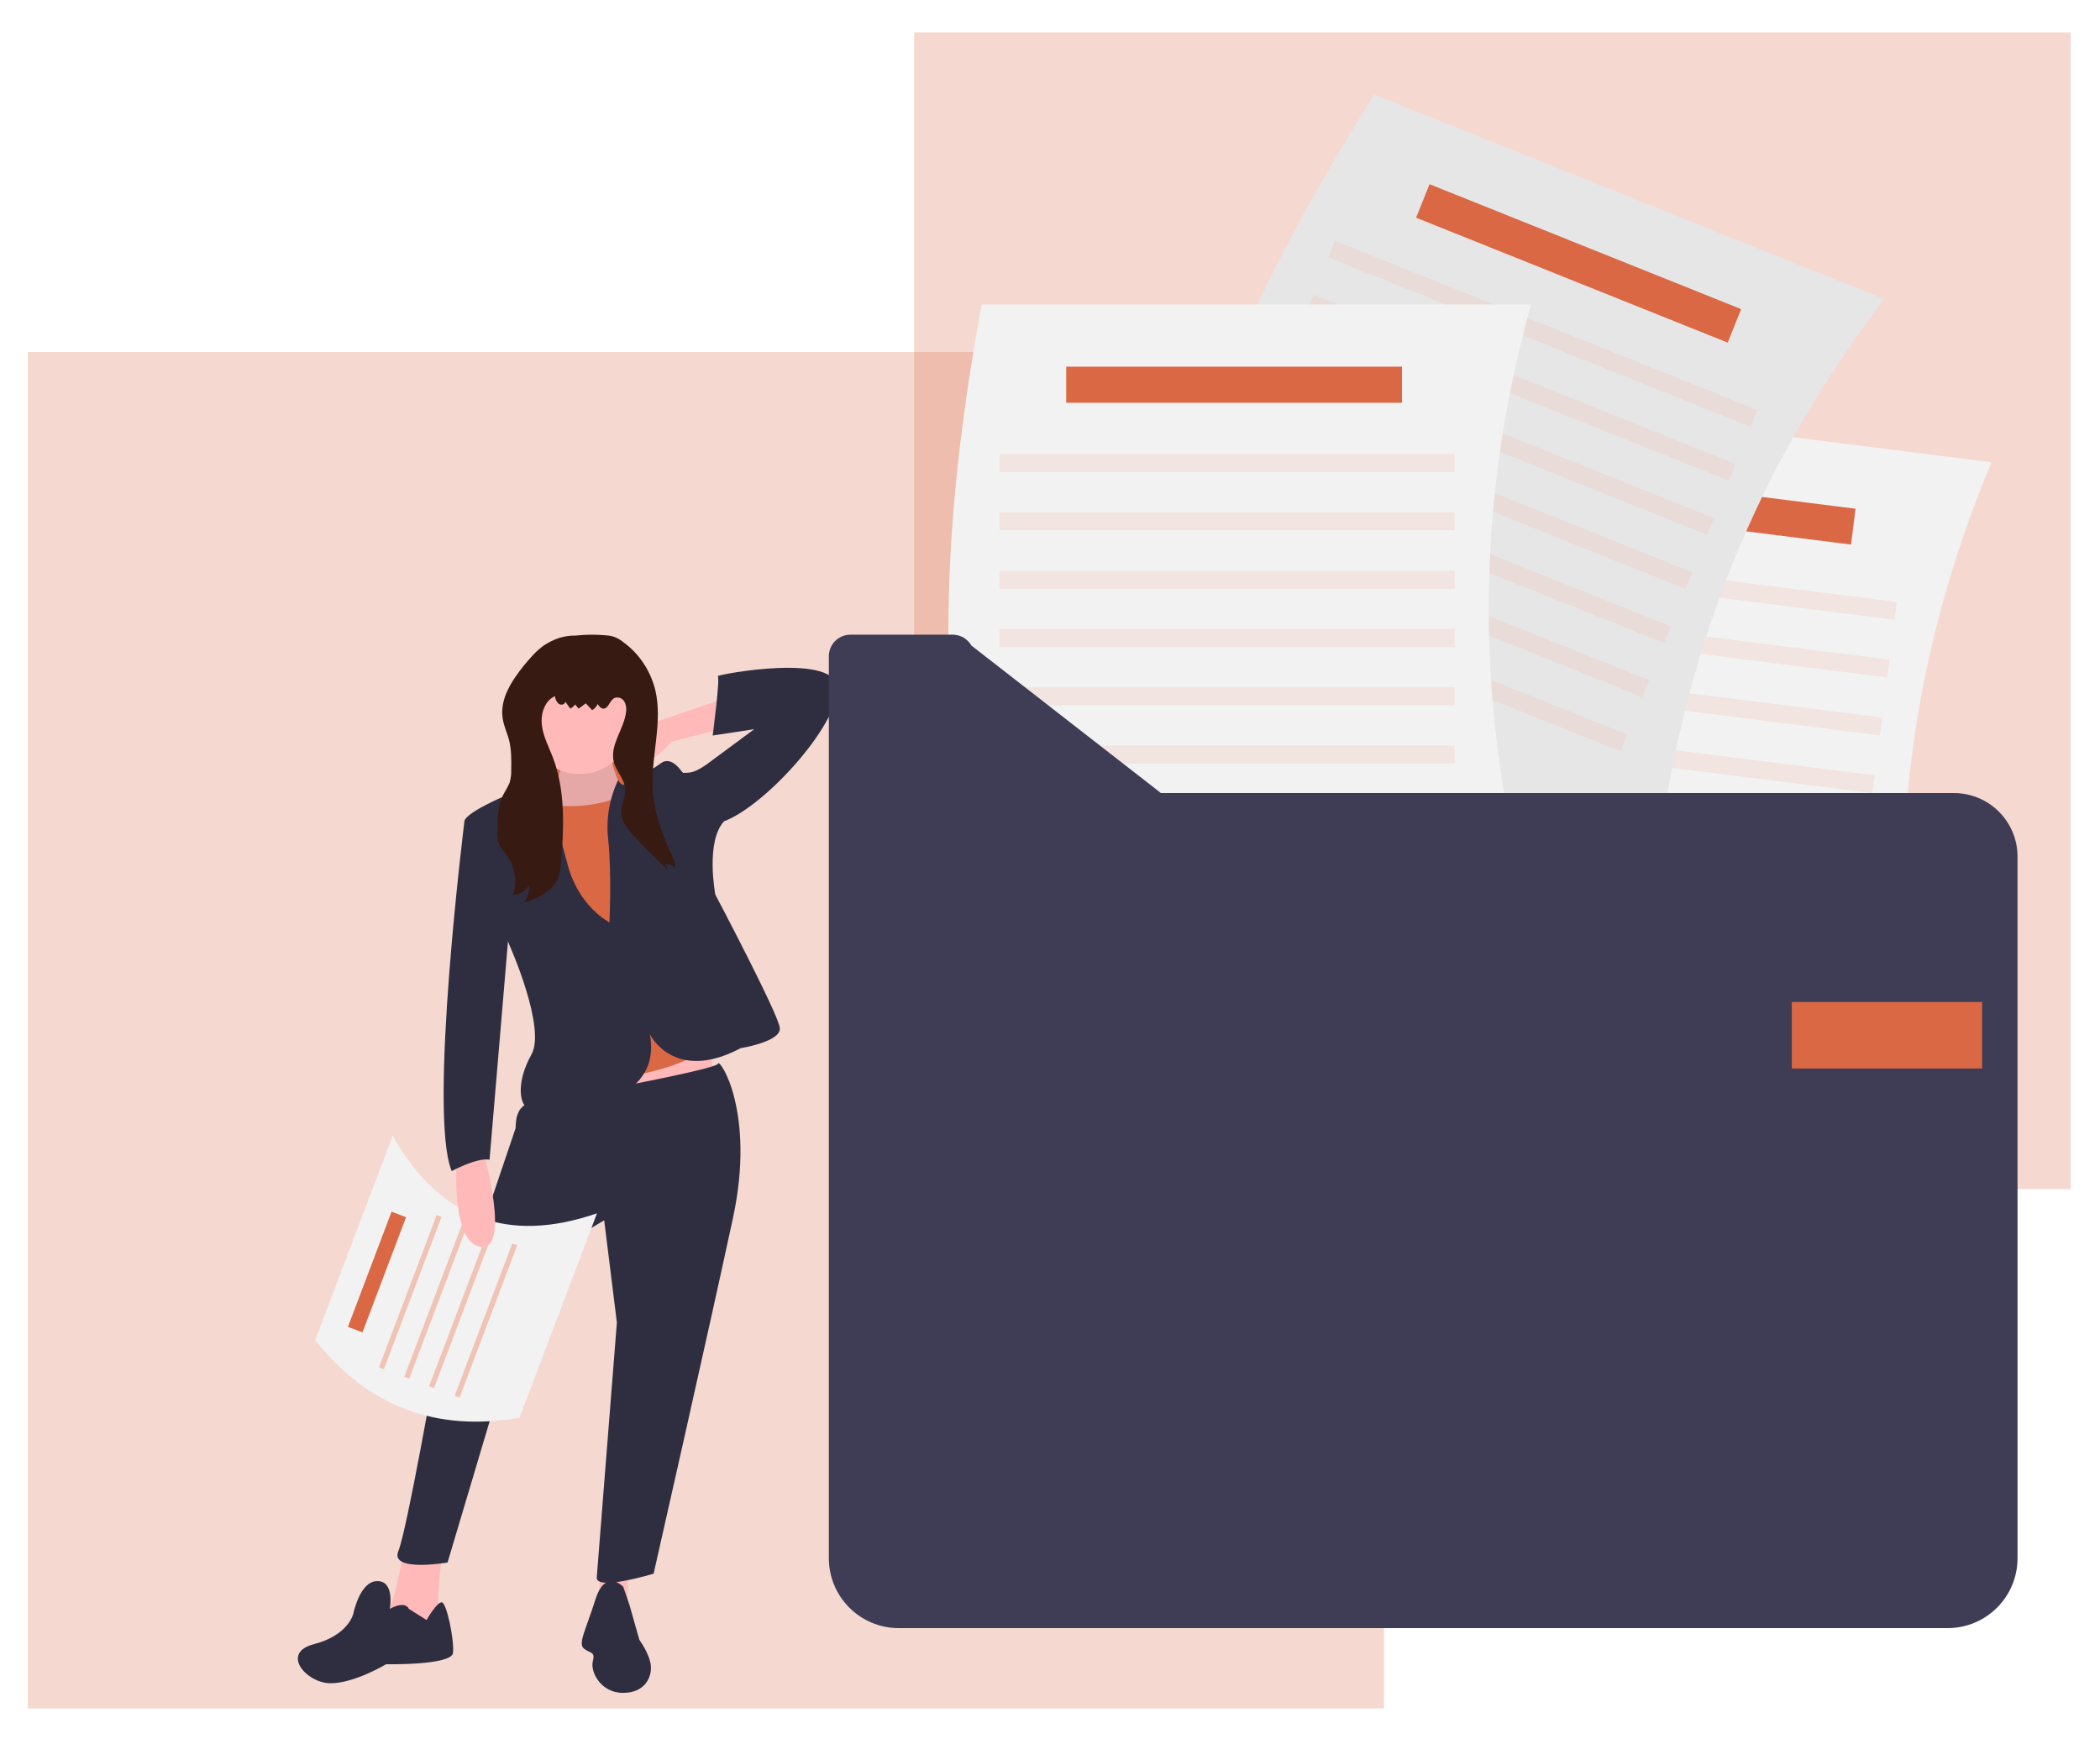<?xml version="1.0" encoding="UTF-8"?> <!-- Generator: Adobe Illustrator 23.0.3, SVG Export Plug-In . SVG Version: 6.00 Build 0) --> <svg xmlns="http://www.w3.org/2000/svg" xmlns:xlink="http://www.w3.org/1999/xlink" id="f7dcc58f-beb5-4050-9d04-9a029c12a87b" x="0px" y="0px" viewBox="0 0 960 795" style="enable-background:new 0 0 960 795;" xml:space="preserve"> <style type="text/css"> .st0{opacity:0.25;fill:#DA6844;enable-background:new ;} .st1{fill:#FFB9B9;} .st2{fill:#DA6844;} .st3{opacity:0.1;enable-background:new ;} .st4{fill:#2F2E41;} .st5{fill:#371A11;} .st6{fill:#F2F2F2;} .st7{opacity:0.3;fill:#F0C3B4;enable-background:new ;} .st8{opacity:0.3;fill:#6C63FF;enable-background:new ;} .st9{fill:#E6E6E6;} .st10{fill:#F0C3B4;} .st11{fill:#3F3D56;} </style> <g> <rect x="12.7" y="160.9" class="st0" width="620" height="620"></rect> <rect x="417.9" y="14.8" class="st0" width="528.7" height="528.7"></rect> </g> <title>my password</title> <rect x="274" y="714" class="st1" width="13" height="30"></rect> <rect x="238" y="309" class="st2" width="50" height="90"></rect> <polygon class="st1" points="324.7,479.3 326.4,493.2 280.9,507 275.1,481.6 "></polygon> <path class="st1" d="M257.2,346.1c0,0-1.2,10.4-3.5,10.4c-2.3,0-10.4,4-10.4,4l-2.3,11l16.2,9.8l26.5-2.9l7.5-11.5l-7.5-7.5 c0,0-6.3-13.8-4-16.7S257.2,346.1,257.2,346.1z"></path> <path class="st3" d="M257.2,346.1c0,0-1.2,10.4-3.5,10.4c-2.3,0-10.4,4-10.4,4l-2.3,11l16.2,9.8l26.5-2.9l7.5-11.5l-7.5-7.5 c0,0-6.3-13.8-4-16.7S257.2,346.1,257.2,346.1z"></path> <path class="st1" d="M185.1,705.4c0,0-5.2,34.6-11.5,36.9s24.2,6.3,24.2,6.3l2.3-12.7c0,0,0.6-23.1,2.9-26.5 S185.1,705.4,185.1,705.4z"></path> <path class="st4" d="M244,504.1c0,0,83.6-15,84.2-17.9s17.3,21.9,6.9,70.4s-36.3,162.7-36.3,162.7s-26.5,8.1-26,1.7 s9.2-116.5,9.2-116.5l-5.8-46.7l-9.8,5.8l-41,80.8l-20.8,69.8c0,0-26.5,4.6-22.5-5.2s17.3-86,17.3-86l36.3-107.3 C235.9,515.7,234.7,504.1,244,504.1z"></path> <circle class="st1" cx="265" cy="329.6" r="24.2"></circle> <path class="st2" d="M290.1,359.9c0,0-11.5,11-38.6,8.1s7.5,61.7,7.5,61.7l11,65.2c0,0,48.5-5.8,50.2-16.7S290.1,359.9,290.1,359.9z "></path> <path class="st4" d="M278.6,421.6c0,0-13.8-6.9-19-26c-5.2-19-9.8-38.6-12.7-38.1c-2.4,0.5-25,9.2-32.3,15c-1.3,1.1-2.2,2-2.3,2.9 c-0.6,5.2,20.8,57.1,20.8,57.1s16.7,37.5,9.8,49.6s-7.5,27.7,5.2,26.5c12.7-1.2,54.8-3.5,49-35.8c0,0,11,22.5,41.5,6.3 c0,0,18.5-2.9,17.9-9.2s-29.5-61-29.5-61s-4.6-24.2,4-33.5l-19.6-23.1c0,0-4.6-6.9-9.2-3.5s-15,9.2-16.7,9.8s-2.9-2.1-2.9-2.1 c-4,8.4-5.6,17.7-4.6,26.9C279.7,398.6,278.6,421.6,278.6,421.6z"></path> <path class="st4" d="M186.9,735.4c0,0-1.3-4-8.7,0c0,0,2.4-12.7-5.7-12.7s-11,15-11,15s-2.3,9.8-17.9,13.8s-3.5,17.9,7.5,17.9 s25.4-8.7,25.4-8.7s30,0.6,30.6-5.2s-2.9-23.1-5.2-23.1s-6.9,8.1-6.9,8.1L186.9,735.4z"></path> <path class="st4" d="M284.9,725.3c0,0-8.1-8.7-12.7,5.8s-8.1,20.2-5.2,22.5s5.2,1.2,4,5.8s3.5,14.4,13.8,14.4s13.3-7.5,12.7-12.7 s-5.2-11.5-5.2-11.5l-4.6-16.2L284.9,725.3z"></path> <path class="st1" d="M330.5,319.5l-30.6,10.4c0,0-27.7,16.2-15.6,19.6s22.5-10.4,22.5-10.4l26.5-6.9L330.5,319.5z"></path> <path class="st5" d="M248.8,294.9c-3.6,2.5-6.5,5.9-9.3,9.3c-5.6,7-11.1,15.3-9.7,24.2c0.5,3.4,2,6.5,2.9,9.8 c1.1,4.4,1.1,9.1,1,13.7c0.1,1.9-0.2,3.9-0.7,5.8c-0.8,1.8-1.8,3.6-2.8,5.3c-2.8,5.2-2.8,11.3-2.8,17.2c-0.1,2,0.1,4,0.8,5.8 c0.8,1.8,2.2,3.2,3.3,4.7c3.9,5.2,5.1,12,3.1,18.3c3.1,0,5.9-1.8,7.2-4.5c0.4,3-0.5,6-2.6,8.2c6.6-2,13.7-5.3,16.1-11.7 c0.7-2.2,1.1-4.5,1.2-6.8c1.3-16.2,2-33-3.8-48.1c-1.9-4.9-4.4-9.5-5-14.7s1.3-11.1,6-13.2c0.1,1.3,0.7,2.6,1.7,3.5 c1.1,0.8,3,0.3,3-1l2.3,3.2c0.9-0.4,1.6-1.1,2.2-1.9l1.6,1.9l3.3-2.4l2.9,3.1c1.1-0.6,2-1.6,2.5-2.8c0.6,0.9,1.4,2,2.5,2.1 c2.4,0.2,2.9-3.6,5.1-4.8c1.6-0.7,3.5-0.1,4.5,1.4c0.9,1.5,1.2,3.2,0.9,4.9c-0.9,7.9-7.6,15.2-5.6,22.9c1.1,4.3,4.9,7.8,5.2,12.3 c0.2,3.6-1.9,7-1.8,10.6c0,4.2,2.9,7.8,5.8,10.9c5,5.5,10.4,10.8,15.9,15.8l-1.7-3c1.6-0.1,3.2,0.5,4.4,1.6c0.5-1.7-0.3-3.5-1.1-5.2 c-4.6-9.7-8.4-20.1-8.9-30.9c-0.8-15,4.6-30.2,1.2-44.8c-2-8.2-6.5-15.5-13-20.8c-3.2-2.6-5.5-4.2-9.6-4.4 c-4.6-0.4-9.2-0.4-13.7,0.1C257.9,290.4,253.1,292.1,248.8,294.9z"></path> <path class="st4" d="M306.8,353c0,0,6.3,0.6,9.2,0s6.9-3.5,6.9-3.5l21.9-16.2l-19,2.9c0,0,3.5-26.5,2.3-27.1s56-11.5,54.8,6.3 s-33.5,53.1-51.9,60l-12.1,1.7L306.8,353z"></path> <path class="st6" d="M875.5,488.2l-249.2-31.4c-11.3-93.9,5.8-185.7,34.9-276.9l249.2,31.4C872.8,300.8,861.8,393.2,875.5,488.2z"></path> <rect x="762.9" y="154.3" transform="matrix(0.125 -0.992 0.992 0.125 445.478 967.228)" class="st2" width="16.5" height="153.5"></rect> <rect x="759.4" y="162.1" transform="matrix(0.125 -0.992 0.992 0.125 403.97 990.333)" class="st7" width="8.2" height="208"></rect> <rect x="756.1" y="188.6" transform="matrix(0.125 -0.992 0.992 0.125 374.804 1010.134)" class="st7" width="8.2" height="208"></rect> <rect x="752.8" y="215" transform="matrix(0.125 -0.992 0.992 0.125 345.703 1030.03)" class="st7" width="8.2" height="208"></rect> <rect x="749.4" y="241.3" transform="matrix(0.125 -0.992 0.992 0.125 316.646 1049.757)" class="st7" width="8.2" height="208"></rect> <rect x="746.1" y="267.9" transform="matrix(0.125 -0.992 0.992 0.125 287.384 1069.623)" class="st8" width="8.2" height="208"></rect> <rect x="742.7" y="294.2" transform="matrix(0.125 -0.992 0.992 0.125 258.327 1089.35)" class="st8" width="8.2" height="208"></rect> <rect x="739.5" y="320.7" transform="matrix(0.125 -0.992 0.992 0.125 229.227 1109.246)" class="st8" width="8.2" height="208"></rect> <path class="st9" d="M757.6,395.7l-233.1-93.4c12.8-93.7,52.6-178.2,103.8-259l233.1,93.4C802.4,213.7,768.3,300.2,757.6,395.7z"></path> <rect x="713.5" y="43.5" transform="matrix(0.372 -0.928 0.928 0.372 341.572 745.451)" class="st2" width="16.5" height="153.5"></rect> <rect x="701.3" y="48.4" transform="matrix(0.372 -0.928 0.928 0.372 301.468 750.492)" class="st7" width="8.2" height="208"></rect> <rect x="691.4" y="73.1" transform="matrix(0.372 -0.928 0.928 0.372 272.331 756.777)" class="st7" width="8.2" height="208"></rect> <rect x="681.4" y="97.8" transform="matrix(0.372 -0.928 0.928 0.372 243.195 763.063)" class="st7" width="8.2" height="208"></rect> <rect x="671.5" y="122.6" transform="matrix(0.372 -0.928 0.928 0.372 213.949 769.372)" class="st7" width="8.2" height="208"></rect> <rect x="661.7" y="147.3" transform="matrix(0.372 -0.928 0.928 0.372 184.859 775.834)" class="st7" width="8.2" height="208"></rect> <rect x="651.8" y="172" transform="matrix(0.372 -0.928 0.928 0.372 155.722 782.119)" class="st7" width="8.2" height="208"></rect> <path class="st6" d="M272.9,554.6L237.5,648c-38.1,6.7-69.3-5.1-93.4-35.4l35.4-93.4C200.9,556.9,232,568.7,272.9,554.6z"></path> <rect x="144.3" y="578" transform="matrix(0.354 -0.935 0.935 0.354 -432.451 536.811)" class="st2" width="56.3" height="7.1"></rect> <rect x="150.4" y="589.5" transform="matrix(0.354 -0.935 0.935 0.354 -431.175 556.941)" class="st10" width="74.5" height="2.4"></rect> <rect x="162" y="593.8" transform="matrix(0.354 -0.935 0.935 0.354 -427.727 570.576)" class="st10" width="74.5" height="2.4"></rect> <rect x="173.4" y="598.1" transform="matrix(0.354 -0.935 0.935 0.354 -424.441 584.058)" class="st10" width="74.5" height="2.4"></rect> <rect x="185" y="602.5" transform="matrix(0.354 -0.935 0.935 0.354 -420.992 597.693)" class="st10" width="74.5" height="2.4"></rect> <rect x="641.8" y="196.7" transform="matrix(0.372 -0.928 0.928 0.372 126.477 788.429)" class="st7" width="8.2" height="208"></rect> <path class="st6" d="M699.9,418.2H448.8c-23-91.8-17.5-184.9,0-279h251.1C673.8,232.6,674.4,325.6,699.9,418.2z"></path> <rect x="487.4" y="167.6" class="st2" width="153.5" height="16.5"></rect> <rect x="457" y="207.6" class="st7" width="208" height="8.2"></rect> <rect x="457" y="234.2" class="st7" width="208" height="8.2"></rect> <rect x="457" y="260.9" class="st7" width="208" height="8.2"></rect> <rect x="457" y="287.5" class="st7" width="208" height="8.2"></rect> <rect x="457" y="314.1" class="st7" width="208" height="8.2"></rect> <rect x="457" y="340.8" class="st7" width="208" height="8.2"></rect> <rect x="457" y="367.4" class="st8" width="208" height="8.2"></rect> <path class="st11" d="M530.6,362.4l-86.5-67.3c-1.8-3.1-5-5-8.6-5h-46.7c-5.5,0-9.9,4.4-9.9,9.9l0,0v412.2c0,17.7,14.3,32,32,32 h479.4c17.7,0,32-14.3,32-32V391.6c0-16.1-13-29.1-29.1-29.1H530.6V362.4z"></path> <rect x="819.1" y="458" class="st2" width="87" height="30.4"></rect> <path class="st1" d="M208.8,530.1c0,0-2.9,38.1,11,39.8s1.2-43.3,1.2-43.3L208.8,530.1z"></path> <path class="st4" d="M216.3,374.3l-4,1.2c0,0-16.7,133.8-5.8,159.8c0,0,11.5-6.3,17.3-5.2l9.2-109L216.3,374.3z"></path> </svg> 